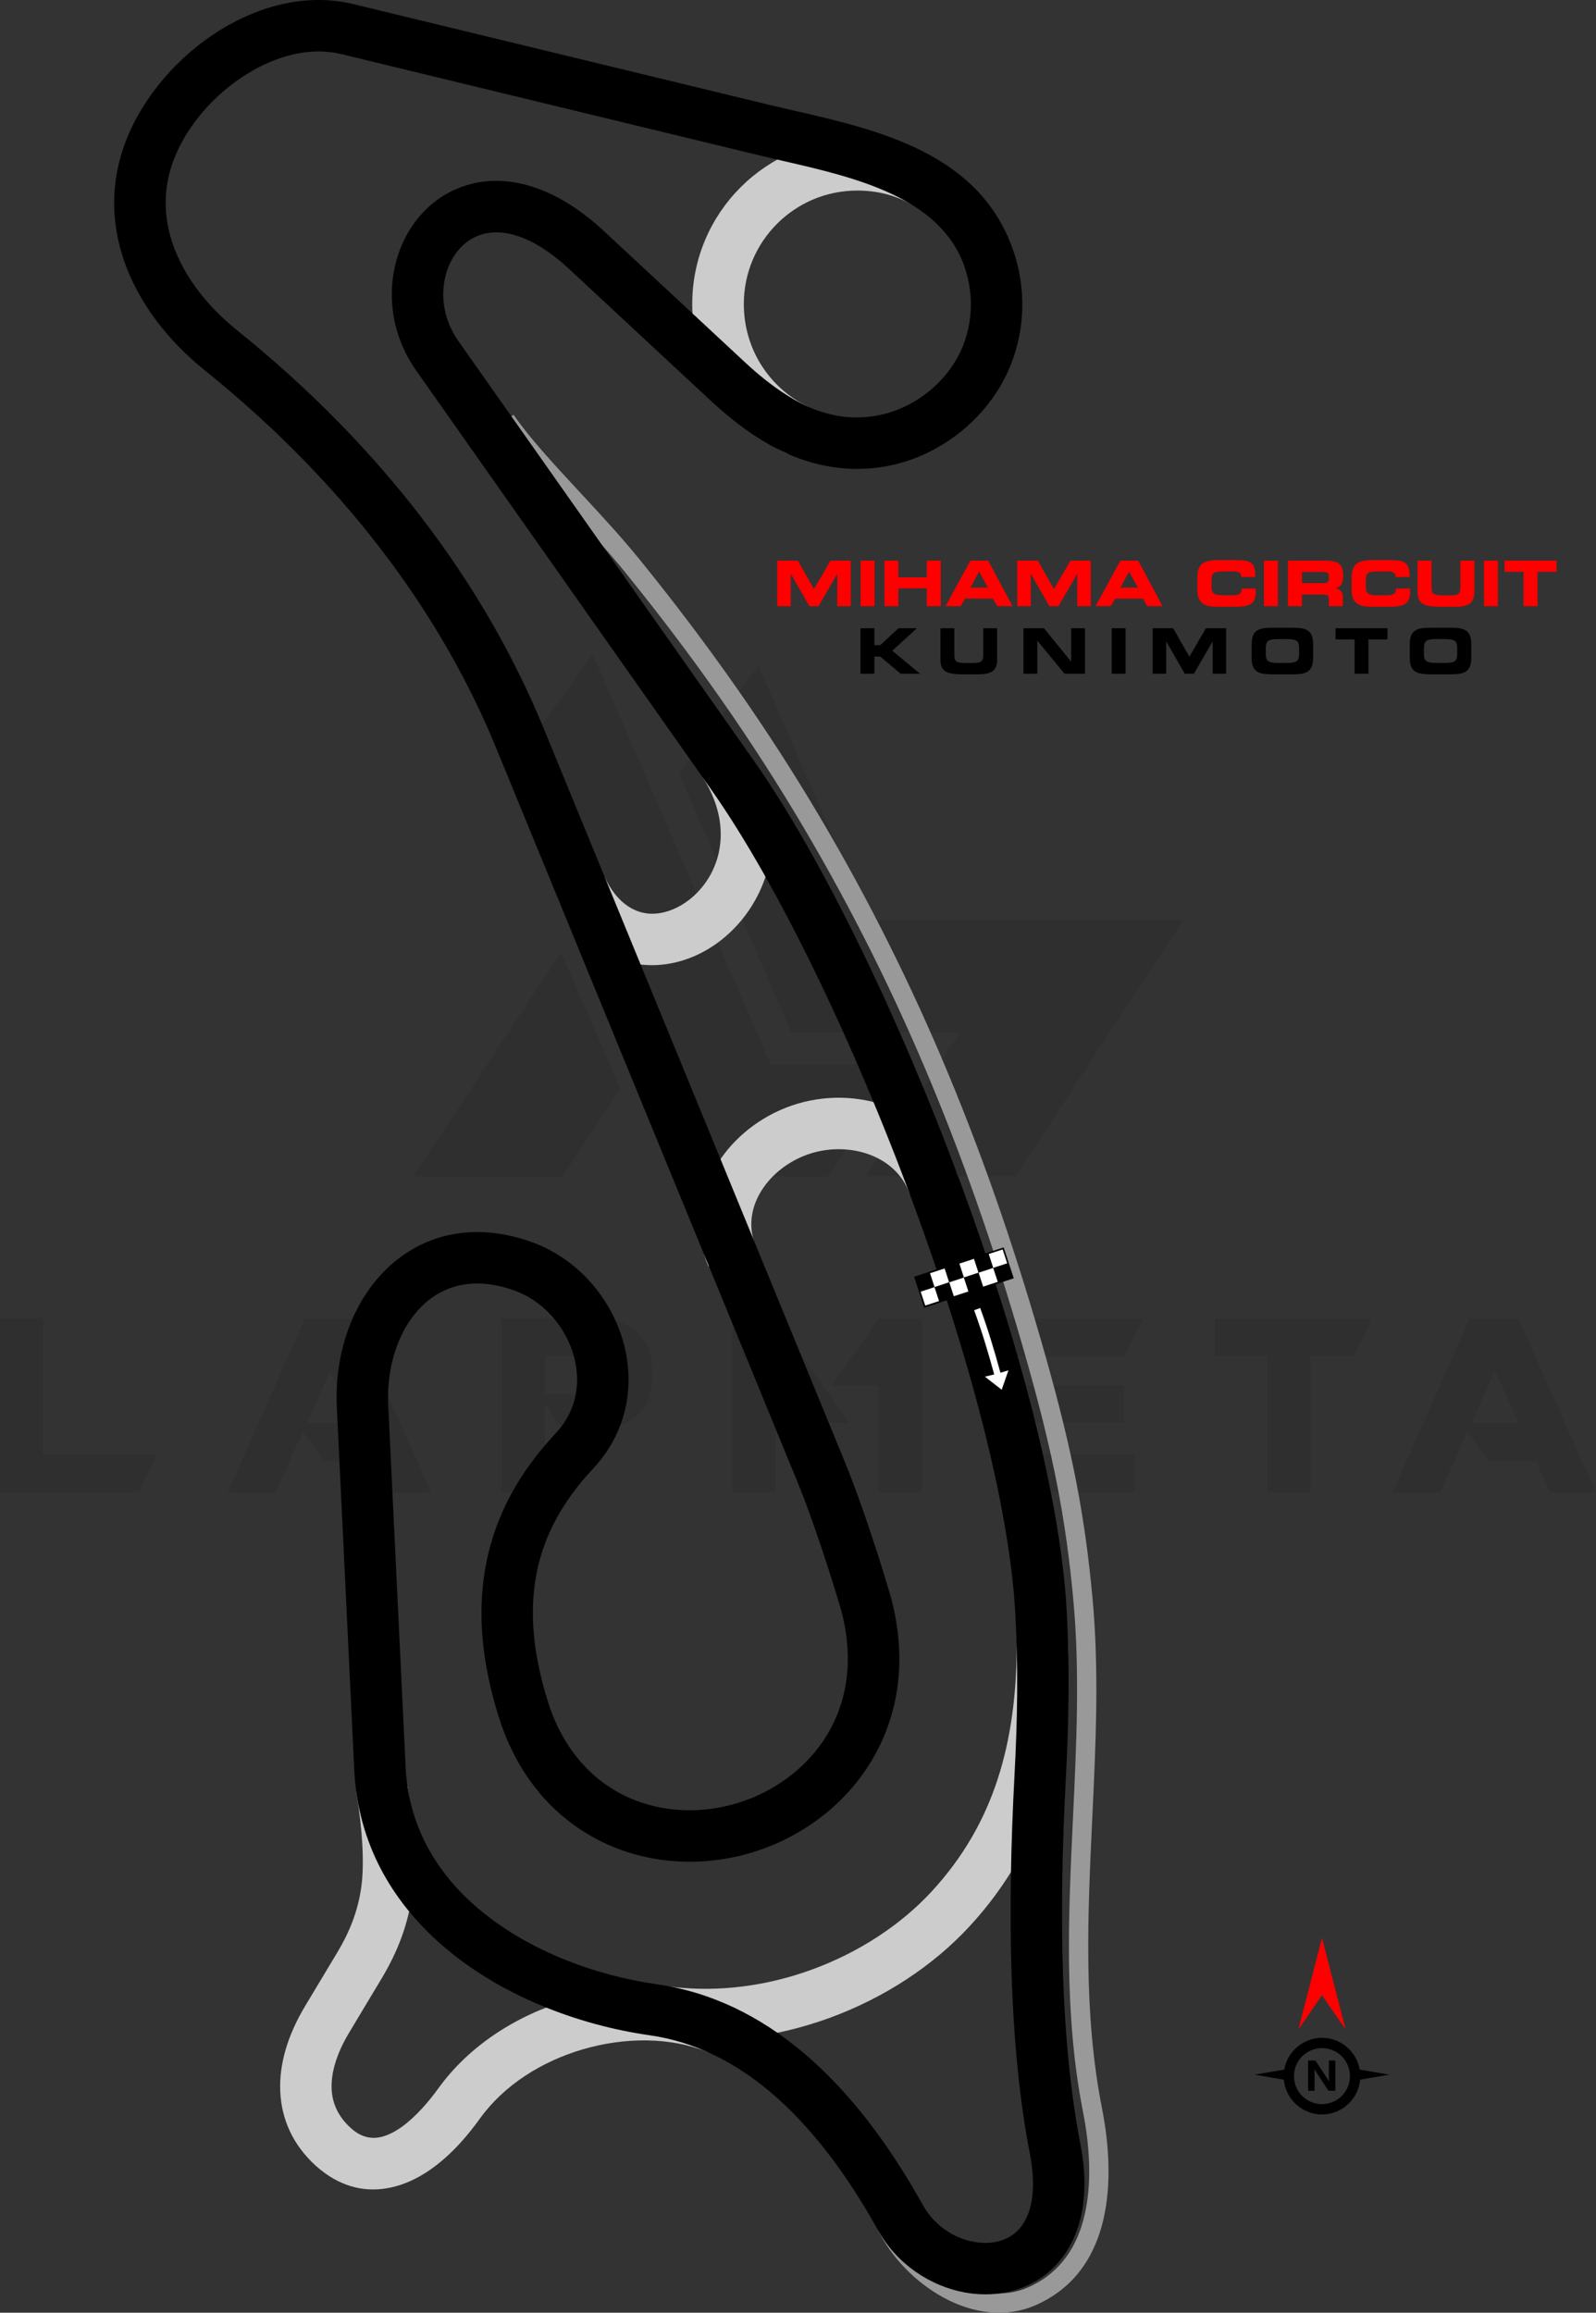 <?xml version="1.0" encoding="UTF-8"?>
<!DOCTYPE svg PUBLIC "-//W3C//DTD SVG 1.1//EN" "http://www.w3.org/Graphics/SVG/1.1/DTD/svg11.dtd">
<!-- Creator: CorelDRAW -->
<svg xmlns="http://www.w3.org/2000/svg" xml:space="preserve" width="174.658mm" height="253.014mm" version="1.1" style="shape-rendering:geometricPrecision; text-rendering:geometricPrecision; image-rendering:optimizeQuality; fill-rule:evenodd; clip-rule:evenodd"
viewBox="0 0 11683.12 16924.47"
 xmlns:xlink="http://www.w3.org/1999/xlink"
 xmlns:xodm="http://www.corel.com/coreldraw/odm/2003">
 <rect x="0" y="0" width="11683.12" height="16924.47" fill="#333333" stroke="none"/>
 <defs>
  <style type="text/css">
   <![CDATA[
    .fil4 {fill:black}
    .fil5 {fill:white}
    .fil8 {fill:black;fill-rule:nonzero}
    .fil3 {fill:black;fill-rule:nonzero}
    .fil2 {fill:#999999;fill-rule:nonzero}
    .fil1 {fill:#CCCCCC;fill-rule:nonzero}
    .fil6 {fill:red;fill-rule:nonzero}
    .fil7 {fill:white;fill-rule:nonzero}
    .fil0 {fill:black;fill-opacity:0.071}
   ]]>
  </style>
 </defs>
 <g id="Layer_x0020_1">
  <path class="fil0" d="M-0 10919.43l0 -1272.84 316.1 0 0 996.78 830.3 0 -126.44 276.06 -1019.95 0zm3757.39 -5323.15l1314.98 3013.5 988.35 0 537.37 -819.76 -954.63 0 -1304.45 -3002.96 -581.63 809.22zm1795.46 -724.93l811.33 1865 2294.9 0 -1224.37 1871.33 -1095.82 0 0 -2.11 686.99 -1049.46 -1232.8 0 -821.87 -1892.4 581.63 -792.36zm-1011.53 3093.58l-421.47 644.85 -1095.81 0 0 -2.11 1083.17 -1637.41 434.11 994.66zm-1384.52 2956.61l-337.17 0 -103.26 -229.7 -343.5 0 -155.94 -212.84 -200.19 442.54 -349.82 0 564.76 -1272.84 356.14 0 568.98 1272.84zm-566.88 -509.98l-172.8 -379.32 -168.59 379.32 341.39 0zm1401.39 -206.51l383.54 0c54.79,-16.86 82.18,-67.44 80.08,-151.73 0,-69.55 -33.71,-113.8 -105.36,-130.66l-358.25 0 0 282.39zm126.44 252.88l-128.55 -185.45 0 646.95 -316.1 0 0 -1272.84 760.75 0c223.38,40.04 337.17,160.16 339.28,364.57l0 75.87c-2.11,206.51 -113.8,330.85 -335.07,368.79l-320.32 -0.01 0 2.11zm2096.81 -46.37l-316.1 0 -219.16 -303.45 -0.01 811.33 -318.2 0 0 -1272.84 316.1 0 537.38 764.96zm219.16 -762.86l316.1 0 0 1270.73 -318.21 0 0 -779.71 -343.5 0 345.61 -491.02zm1871.32 994.67l0 276.06 -967.27 0 0 -276.06 967.27 0zm-75.86 -505.76l0 271.85 -891.41 0 0 -271.85 891.41 0.01zm139.08 -488.91l-139.08 278.17 -891.41 0 0 -278.17 1030.49 0zm906.16 273.95l-381.43 0 0 -273.95 1148.51 0 -128.55 273.95 -318.21 0 0 996.78 -318.22 0 0 -996.78 -2.11 0zm2408.7 998.88l-337.18 0 -103.26 -229.7 -343.49 0 -155.94 -212.84 -200.2 442.54 -349.82 0 564.76 -1272.84 356.14 0 568.98 1272.84zm-566.88 -509.98l-172.8 -379.32 -168.59 379.32 341.39 0z"/>
  <path class="fil1" d="M5316.64 14666.07c96.52,38.28 143.73,147.57 105.45,244.09 -38.28,96.52 -147.57,143.73 -244.09,105.45 -271.53,-108.43 -602.43,-109.11 -911.54,-18.6 -300.8,88.07 -576.95,261.91 -752.94,506.07 -47.92,66.49 -95.37,125.53 -142.06,176.81 -150.23,165.03 -309.75,273.74 -470.97,318.56 -182.16,50.64 -359.09,21.93 -521.65,-95.25 -24.63,-17.75 -47.12,-35.87 -67.38,-54.3 -167.92,-152.87 -250.27,-338.74 -259.86,-542.11 -9.52,-201.93 55.58,-415.73 181.28,-625.23l237.23 -395.39c95.05,-158.41 151.55,-310.65 174.96,-478.94 24.35,-175.05 5.53,-430.69 -33.29,-671.48 -16.29,-102.63 62.46,-139.94 165.09,-156.22 102.63,-16.29 190.29,-5.4 206.57,97.23 44.77,277.79 64.48,568.43 34.76,782.09 -30.67,220.42 -103.35,417.62 -225.1,620.54l-237.23 395.39c-88.1,146.83 -134.09,288.9 -128.18,414.33 4.89,103.78 48.44,200.03 137.45,281.06 12.88,11.72 24.03,20.97 33.45,27.76 63.44,45.73 131.81,57.13 201.62,37.72 90.74,-25.22 189.94,-96.75 292.5,-209.42 40.02,-43.95 78.62,-91.67 115.52,-142.88 227.03,-314.99 576.37,-537.22 953.52,-647.65 385.52,-112.88 804.38,-109.57 1154.89,30.4z"/>
  <path class="fil1" d="M4857.95 14911.11c-103.03,-13.03 -176,-107.13 -162.97,-210.17 13.03,-103.03 107.13,-176 210.17,-162.97 353.88,44.84 711.16,-5.68 1036.03,-123.83 345.98,-125.82 653.33,-327.89 879.14,-572.72 232.16,-251.71 385.64,-525.19 481.75,-818.46 98.14,-299.51 137.91,-620.82 140.99,-961.4 0.81,-103.85 85.67,-187.38 189.52,-186.57 103.85,0.81 187.38,85.67 186.57,189.52 -3.42,378.77 -48.18,737.72 -158.69,1074.96 -112.55,343.47 -291.91,663.33 -562.86,957.1 -265.65,288.02 -625.11,524.97 -1028.11,671.53 -377.61,137.33 -795.17,195.76 -1211.54,143z"/>
  <path class="fil1" d="M4426.35 6418.55c90.95,194.48 226.57,272.54 359.17,268.07 70.11,-2.35 142.23,-26.28 209.26,-67.25 70.65,-43.18 134.06,-104.46 182.74,-179.06 122.93,-188.39 150.6,-462.79 -33.16,-751.32l317.09 -202.05c276.51,434.14 226.59,859.69 31.69,1158.38 -80.1,122.76 -184.97,223.93 -302.21,295.57 -120.88,73.87 -256.33,117.19 -393.61,121.82 -275.01,9.26 -546.46,-131.66 -711.66,-484.88l340.69 -159.28z"/>
  <path class="fil1" d="M5908.17 2972.58c93.67,45.21 132.96,157.8 87.75,251.46 -45.21,93.67 -157.8,132.96 -251.46,87.75 -204.87,-99.56 -376.02,-254.91 -494.78,-446.01 -115.78,-186.33 -182.27,-406.17 -182.27,-641.03 0,-333.5 135.19,-635.45 353.77,-854.03 218.57,-218.57 520.53,-353.77 854.03,-353.77 104.06,0 206.1,13.46 304.98,39.1 101.03,26.2 195.94,64.65 283.68,114 90.82,50.9 123.17,165.8 72.27,256.62 -50.9,90.82 -165.8,123.17 -256.62,72.27 -61.54,-34.61 -126.4,-61.14 -193.72,-78.6 -65.31,-16.94 -135.7,-25.83 -210.58,-25.83 -229.28,0 -436.85,92.93 -587.08,243.16 -150.23,150.23 -243.16,357.8 -243.16,587.08 0,162.89 45.51,314.4 124.76,441.92 81.71,131.48 198.79,238.03 338.44,305.9z"/>
  <path class="fil1" d="M5185.24 9267.74c-6.01,-14.63 -11.43,-28.85 -16.25,-42.62 -84.91,-242.18 -48.16,-480.03 66.05,-679.91 108.95,-190.68 290.48,-345.7 502.68,-432.85 17.65,-7.25 35.1,-13.91 52.28,-19.93 480.07,-168.34 1051.45,26.74 1225.59,523.39l-355.43 123.88c-104.46,-297.88 -464.93,-390.49 -746.27,-291.83 -11.59,4.06 -22.64,8.26 -33.11,12.56 -135.33,55.57 -250.29,153.03 -318.32,272.09 -62.76,109.85 -83.5,239.05 -38.03,368.72 2.88,8.23 5.85,16.06 8.88,23.45l-348.06 143.05z"/>
  <path class="fil2" d="M6553.77 16257.9c161.82,327.04 599.99,644.79 972.51,480.94 208.6,-91.75 327.83,-254.35 389.53,-443.64 86,-263.79 63.19,-580.7 12.67,-837.37 -141.82,-720.52 -107.64,-1443.25 -73.66,-2161.96 25.22,-533.43 50.34,-1064.67 2.35,-1586.65 -27.33,-297.29 -64.3,-563.52 -117.61,-838.12 -53.17,-273.86 -122.67,-555.44 -215.18,-884.11 -207.4,-736.82 -440.84,-1420.21 -711.14,-2069.55 -270.1,-648.83 -577.06,-1263.7 -931.7,-1863.95 -187.42,-317.23 -388.45,-629.29 -605.17,-938.96 -217.19,-310.33 -451.31,-620.06 -704.48,-931.96 -131.64,-162.18 -283.21,-325.42 -429.46,-482.92 -192.23,-207.04 -375.41,-404.32 -499.09,-584.06l116.15 -80.2c117.49,170.75 297.49,364.6 486.37,568.03 147.24,158.58 299.85,322.93 435.54,490.11 254.48,313.51 490.61,625.99 710.55,940.25 220.4,314.92 423.44,629.92 611.26,947.82 358.04,605.99 667.91,1226.69 940.56,1881.65 272.44,654.46 507.69,1343.15 716.67,2085.58 93.61,332.54 163.98,617.79 217.95,895.74 53.83,277.22 91.32,547.89 119.27,851.94 48.96,532.5 23.63,1068.14 -1.81,1606.01 -33.55,709.66 -67.3,1423.28 71.45,2128.22 54.14,275.06 77.8,617.08 -17.1,908.16 -73.41,225.2 -216.21,419.07 -466.96,529.37 -444.94,195.7 -960.09,-151.67 -1156.12,-547.85l126.65 -62.5z"/>
  <path class="fil3" d="M5841.27 10853.71l-2211.36 -5384.8c-186.85,-455 -459.7,-955.82 -854.15,-1466.94 -332.31,-430.61 -751.04,-868.52 -1277.49,-1292.61 -268.05,-215.93 -479.6,-488.66 -586.2,-790.24 -99.31,-280.98 -108.23,-584.93 10.45,-890.47 125.66,-323.52 384.95,-622.51 694.87,-812.34 295.18,-180.79 640,-265.93 967.89,-186.53l3046.68 737.72c41.73,10.1 111.63,26.15 182.85,42.51 616.58,141.6 1345.01,308.9 1596.55,1006.41 62.82,174.23 83.88,356.62 66.06,532.59 -18.23,179.89 -76.71,353.67 -172.41,506.02 -136.76,217.74 -355.36,405.34 -621.31,503.36 -232.73,85.79 -501.61,103.51 -783.74,13.81 -118.44,-37.65 -236.72,-94.77 -354.81,-170.51 -114.5,-73.43 -230.27,-164.95 -347.25,-273.73l-1031.3 -959.05c-237.8,-221.14 -442.79,-289.49 -598.17,-263.02l-5.49 0.85c-65.56,12.11 -123.08,42.31 -170.18,85.05 -51.46,46.7 -91.16,108.17 -116.41,177.9 -57.37,158.43 -40.49,356.37 78.74,525.66l2159.23 3065.56c501.86,712.5 1073.51,1894.95 1520.3,3104.25 415.54,1124.73 725.11,2279.1 773,3109.19 11.87,205.76 15.93,413.28 14.35,621.2 -1.59,209.2 -8.72,411.52 -19.24,608.39 -26.9,503.18 -36.55,990.33 -21.29,1443.79 15.12,449.2 54.84,867.43 126.72,1237.95 73.03,376.45 7.27,651.56 -130.92,833.97 -87.37,115.33 -201.98,192.29 -329.45,233.99 -121.5,39.76 -254.31,46.28 -384.99,22.5 -250.57,-45.61 -496.21,-204.87 -635.69,-455.76 -225.5,-405.64 -487.61,-758.32 -791.02,-1013.4 -260.43,-218.94 -552.96,-366.4 -880.95,-413.04 -525.78,-74.76 -1105.01,-293.45 -1530.52,-668.99 -356.51,-314.66 -605.6,-736.89 -631.43,-1274.31l-127.39 -2649.43c-9.67,-201.27 19.85,-397.23 83.33,-572.4 70.61,-194.84 183.98,-365.15 333.27,-490.73 154.08,-129.62 344.02,-210.34 562.48,-220.84 140.4,-6.76 291.5,15.81 450.91,73.57 135.08,48.94 256.15,125.69 358.18,221.42 146.27,137.26 254.05,314.62 308.03,505.57 54.91,194.27 54.41,403.54 -17.14,600.99 -42.32,116.8 -109.22,228.47 -203.81,329.29 -217.75,232.04 -355.4,480.86 -411.15,755.23 -56.64,278.79 -30.88,590.26 79.08,943.58 5.63,18.1 11.49,35.75 17.55,52.92 116.51,330 328.61,544.39 576.2,655.02 249.57,111.51 537.46,120.4 802.27,37.99 14.8,-4.6 29.39,-9.45 43.75,-14.52 263.46,-93.01 499.21,-278.21 635.04,-534.42 118.16,-222.88 161.54,-502.07 82.98,-824.63 -14.05,-57.7 -79.28,-273.12 -159.03,-509.95 -53.47,-158.75 -112.83,-324.97 -166.47,-455.6zm-1863.3 -5527.85l2211.36 5384.8c57.4,139.78 119.72,314.06 175.33,479.19 82.73,245.67 152.07,476.01 167.88,540.92 102.41,420.48 43.02,789.78 -115.42,1088.64 -182.46,344.16 -495.22,591.56 -842.99,714.34 -19.04,6.72 -38.07,13.04 -57.03,18.94 -349.42,108.74 -732.4,95.61 -1067.73,-54.22 -337.31,-150.72 -624.24,-437.06 -778.25,-873.29 -7.71,-21.84 -15.04,-43.92 -21.98,-66.21 -128.88,-414.14 -157.51,-786.98 -87.94,-1129.4 70.47,-346.85 239.68,-656.26 505.55,-939.58 58.08,-61.89 98.81,-129.5 124.17,-199.5 43.28,-119.43 42.8,-248.79 8.28,-370.91 -35.46,-125.44 -106.6,-242.27 -203.3,-333.02 -65.72,-61.66 -142.96,-110.83 -228.39,-141.78 -110.63,-40.09 -212.62,-55.88 -304.9,-51.45 -131.81,6.33 -246.01,54.71 -338.3,132.34 -97.08,81.66 -172.39,196.81 -221.19,331.45 -46.79,129.11 -68.47,275.06 -61.2,426.39l127.39 2649.43c20.36,423.46 219.46,758.66 504.6,1010.32 365.59,322.66 871.57,511.75 1334.36,577.55 401.25,57.05 756.19,234.98 1069.73,498.58 341.79,287.36 632.1,675.74 878.03,1118.12 82.24,147.95 226.41,241.75 373.17,268.46 70,12.74 139.78,9.69 202.11,-10.7 56.34,-18.44 106.85,-52.24 145.09,-102.73 78.18,-103.19 111.82,-277.12 61.59,-536.05 -75.19,-387.58 -116.76,-825.79 -132.62,-1296.95 -15.71,-466.89 -6.01,-964.08 21.29,-1474.76 10.62,-198.69 17.77,-396.39 19.24,-590.69 1.48,-195.58 -2.58,-395.13 -14.35,-599.09 -45.57,-789.89 -346.41,-1905.31 -750.87,-3000.05 -436.33,-1181.02 -990.96,-2330.6 -1474.59,-3017.22l-2159.23 -3065.56c-194.87,-276.68 -220.67,-605.07 -124.46,-870.78 46.02,-127.09 119.88,-240.48 216.69,-328.34 98.04,-88.98 219,-151.94 358.13,-177.3l7.8 -1.51c262.27,-44.69 582.4,46.6 918.2,358.89l1031.3 959.05c100.36,93.33 198.45,171.05 294.15,232.43 92.1,59.07 180.45,102.37 264.86,129.21 194.67,61.89 380.04,49.72 540.39,-9.38 185.38,-68.33 337.53,-198.75 432.53,-349.98 64.51,-102.71 103.99,-220.27 116.35,-342.31 12.39,-122.37 -2.07,-248.72 -45.4,-368.88 -181.39,-503 -801.65,-645.46 -1326.66,-766.02 -55.19,-12.67 -109.2,-25.08 -187.28,-43.98l-3046.68 -737.72c-222.9,-53.97 -467.43,10.11 -683.24,142.29 -242.37,148.45 -443.91,379.09 -540,626.5 -83.39,214.69 -76.63,429.68 -6.03,629.41 82.5,233.4 251.13,448.42 466.75,622.12 550.9,443.78 990.08,903.32 1339.43,1356.02 417.02,540.37 706,1071.1 904.29,1553.97z"/>
  <g id="_2378566612064">
   <g>
    <rect class="fil4" transform="matrix(1.387 -0.454 0.454 1.387 6698.84 9346.95)" width="77.43" height="77.43"/>
    <rect class="fil5" transform="matrix(1.387 -0.454 0.454 1.387 6806.26 9311.79)" width="77.43" height="77.43"/>
    <rect class="fil4" transform="matrix(1.387 -0.454 0.454 1.387 6913.67 9276.62)" width="77.43" height="77.43"/>
    <rect class="fil5" transform="matrix(1.387 -0.454 0.454 1.387 7021.09 9241.45)" width="77.43" height="77.43"/>
    <rect class="fil4" transform="matrix(1.387 -0.454 0.454 1.387 7128.5 9206.29)" width="77.43" height="77.43"/>
    <rect class="fil5" transform="matrix(1.387 -0.454 0.454 1.387 7235.92 9171.12)" width="77.43" height="77.43"/>
    <rect class="fil5" transform="matrix(1.387 -0.454 0.454 1.387 6734.01 9454.37)" width="77.43" height="77.43"/>
    <rect class="fil4" transform="matrix(1.387 -0.454 0.454 1.387 6841.42 9419.2)" width="77.43" height="77.43"/>
    <rect class="fil5" transform="matrix(1.387 -0.454 0.454 1.387 6948.84 9384.04)" width="77.43" height="77.43"/>
    <rect class="fil4" transform="matrix(1.387 -0.454 0.454 1.387 7056.25 9348.87)" width="77.43" height="77.43"/>
    <rect class="fil5" transform="matrix(1.387 -0.454 0.454 1.387 7163.67 9313.7)" width="77.43" height="77.43"/>
    <rect class="fil4" transform="matrix(1.387 -0.454 0.454 1.387 7271.09 9278.54)" width="77.43" height="77.43"/>
   </g>
   <path class="fil3" d="M7348.94 9134.13l72.15 220.42 -655.67 214.65 -74 -225.99c218.48,-71.8 437.13,-143.14 655.7,-214.69l1.83 5.61zm23.98 111.07l-33.32 -101.8 -633.31 207.32 66.64 203.65 633.31 -207.34 -33.33 -101.83z"/>
  </g>
  <g id="_2378566612208">
   <path class="fil3" d="M9677.27 14912.88c77.28,0 147.31,31.38 198.03,82.08l0.15 0.15c39.99,39.99 67.94,92.01 77.98,150.12l216.07 37.22 -213.17 36.72c-6.17,67.03 -35.92,127.2 -80.89,172.17l-0.15 0c-50.72,50.7 -120.75,82.08 -198.03,82.08 -77.39,0 -147.48,-31.38 -198.19,-82.08 -44.96,-44.96 -74.72,-105.15 -80.88,-172.17l-213.17 -36.72 216.07 -37.22c10.04,-58.11 37.98,-110.12 77.98,-150.12l0 -0.15c50.7,-50.7 120.79,-82.08 198.19,-82.08zm97.75 387.34l-50.32 0 -91.29 -139.13c-5.32,-8.12 -9.07,-14.23 -11.12,-18.35l-0.59 0c0.8,7.81 1.21,19.77 1.21,35.79l0 121.69 -47.11 0 0 -221.4 53.77 0 87.85 134.77c4,6.11 7.69,12.12 11.12,18.07l0.63 0c-0.84,-5.11 -1.26,-15.28 -1.26,-30.41l0 -122.43 47.11 0 0 221.4zm47.21 -252.04c-37.06,-37.02 -88.33,-59.93 -144.96,-59.93 -56.58,0 -107.83,22.94 -144.89,60 -37.1,36.99 -60.01,88.26 -60.01,144.89 0,56.58 22.95,107.83 60.01,144.89 37.06,37.06 88.3,60 144.89,60 56.63,0 107.9,-22.9 144.96,-59.93 36.99,-37.13 59.93,-88.38 59.93,-144.96 0,-56.63 -22.9,-107.9 -59.93,-144.97z"/>
   <polygon class="fil6" points="9677.28,14600.62 9504.75,14851.62 9677.28,14180.51 9849.81,14851.62 "/>
  </g>
  <path class="fil7" d="M7332.62 10170.11l49.44 -142.08 -58.66 17.83c-43.38,-159.77 -91.31,-318.44 -148.18,-473.96l-44.31 16.24c56.36,154.26 103.96,311.59 146.94,470.06l-68.26 16.22 123.03 95.69z"/>
  <g id="_2378566615040">
   <path class="fil6" d="M5788.64 4435.9l-98.97 0 0 -333.12 150.21 0 118.76 208.03 120.81 -208.03 148.16 0 0 333.12 -98.52 0 0 -237.36 -137.54 237.36 -66.44 0 -136.47 -237.36 0 237.36zm613.17 0l-101.72 0 0 -333.12 101.72 0 0 333.12zm174.2 0l-101.72 0 0 -333.12 101.72 0 0 122.34 208.49 0 0 -122.34 102.18 0 0 333.12 -102.18 0 0 -130.13 -208.49 0 0 130.13zm527.79 -135.63l128 0 -64.61 -117.84 -63.39 117.84zm-70.95 135.63l-110.97 0 181.91 -333.12 129.83 0 178.55 333.12 -111.65 0 -32.23 -55.45 -202.99 0 -32.46 55.45zm512.59 0l-98.97 0 0 -333.12 150.21 0 118.76 208.03 120.81 -208.03 148.16 0 0 333.12 -98.52 0 0 -237.36 -137.54 237.36 -66.44 0 -136.47 -237.36 0 237.36zm656.24 -135.63l128 0 -64.61 -117.84 -63.39 117.84zm-70.95 135.63l-110.97 0 181.91 -333.12 129.83 0 178.55 333.12 -111.65 0 -32.23 -55.45 -202.99 0 -32.46 55.45zm955.22 -213.07l0 -3.36c0,-12.91 -4.28,-22.38 -12.91,-28.41 -8.55,-6.03 -22.15,-9.02 -40.78,-9.02l-81.49 0c-34.9,0 -57.28,4.2 -67.21,12.6 -9.93,8.4 -14.89,25.97 -14.89,52.77l0 46.28c0,24.05 5.5,40.55 16.57,49.49 11,8.94 32.84,13.44 65.53,13.44l59.11 0c32.38,0 53.53,-3.28 63.61,-9.77 10.08,-6.49 15.12,-18.48 15.12,-36.12l0 -3.59 103.1 0c0,0.46 0.07,1.3 0.23,2.45 0.46,9.69 0.69,16.95 0.69,21.76 0,21.39 -2.68,38.95 -8.09,52.85 -5.34,13.9 -13.75,25.05 -25.28,33.45 -10.84,8.02 -25.36,13.75 -43.45,17.18 -18.18,3.44 -44.76,5.2 -79.73,5.2l-113.71 0c-34.75,0 -60.33,-1.83 -76.75,-5.58 -16.34,-3.74 -30.4,-10.08 -42,-19.09 -13.45,-10.62 -23.22,-23.6 -29.33,-39.1 -6.11,-15.43 -9.16,-34.97 -9.16,-58.57l0 -90.81c0,-47.73 11.3,-81.03 33.98,-99.89 22.68,-18.86 63.77,-28.34 123.26,-28.34l113.71 0c36.51,0 63.39,1.61 80.72,4.89 17.26,3.28 30.93,8.86 40.94,16.57 10.61,8.1 18.4,18.94 23.37,32.61 4.96,13.6 7.49,30.7 7.49,51.32 0,4.89 0,8.71 -0.08,11.3 -0.07,2.6 -0.3,5.12 -0.61,7.49l-101.95 0zm268.36 213.07l-101.72 0 0 -333.12 101.72 0 0 333.12zm337.78 -250.19l-161.75 0 0 81.57 161.75 0c13.51,0 23.06,-3.21 28.48,-9.55 5.42,-6.34 8.17,-17.8 8.17,-34.37 0,-13.14 -2.9,-22.68 -8.71,-28.72 -5.8,-5.95 -15.12,-8.94 -27.95,-8.94zm3.74 -82.93c52.85,0 88.74,7.87 107.84,23.52 19.09,15.66 28.64,44.22 28.64,85.69 0,28.79 -4.27,50.18 -12.76,64.22 -8.48,13.98 -22.76,23.37 -42.69,28.18 17.57,4.2 30.78,11.53 39.56,22.15 8.78,10.62 13.21,24.29 13.21,41.16l0 68.2 -101.8 0 0 -50.78c0,-13.14 -3.06,-22.15 -9.24,-27.04 -6.18,-4.96 -18.4,-7.4 -36.58,-7.4l-151.67 0 0 85.23 -102.18 0 0 -333.12 267.67 0zm519.54 120.05l0 -3.36c0,-12.91 -4.28,-22.38 -12.91,-28.41 -8.55,-6.03 -22.15,-9.02 -40.78,-9.02l-81.49 0c-34.9,0 -57.28,4.2 -67.21,12.6 -9.93,8.4 -14.89,25.97 -14.89,52.77l0 46.28c0,24.05 5.5,40.55 16.57,49.49 11,8.94 32.84,13.44 65.53,13.44l59.11 0c32.38,0 53.53,-3.28 63.61,-9.77 10.08,-6.49 15.12,-18.48 15.12,-36.12l0 -3.59 103.1 0c0,0.46 0.07,1.3 0.23,2.45 0.46,9.69 0.69,16.95 0.69,21.76 0,21.39 -2.68,38.95 -8.09,52.85 -5.34,13.9 -13.75,25.05 -25.28,33.45 -10.84,8.02 -25.36,13.75 -43.45,17.18 -18.18,3.44 -44.76,5.2 -79.73,5.2l-113.71 0c-34.75,0 -60.33,-1.83 -76.75,-5.58 -16.34,-3.74 -30.4,-10.08 -42,-19.09 -13.45,-10.62 -23.22,-23.6 -29.33,-39.1 -6.11,-15.43 -9.16,-34.97 -9.16,-58.57l0 -90.81c0,-47.73 11.3,-81.03 33.98,-99.89 22.68,-18.86 63.77,-28.34 123.26,-28.34l113.71 0c36.51,0 63.39,1.61 80.72,4.89 17.26,3.28 30.93,8.86 40.94,16.57 10.61,8.1 18.4,18.94 23.37,32.61 4.96,13.6 7.49,30.7 7.49,51.32 0,4.89 0,8.71 -0.08,11.3 -0.07,2.6 -0.3,5.12 -0.61,7.49l-101.95 0zm162.06 -120.05l101.72 0 0 197.49c0,22.53 5.12,37.65 15.35,45.29 10.23,7.71 32.46,11.53 66.74,11.53l57.73 0c28.56,0 47.65,-4.05 57.35,-12.22 9.7,-8.09 14.51,-22.98 14.51,-44.6l0 -197.49 101.72 0 0 229.03c0,39.25 -10.54,67.13 -31.61,83.55 -21.16,16.42 -57.58,24.67 -109.51,24.67l-113.64 0c-61.1,0 -103.1,-7.87 -126.01,-23.53 -22.91,-15.65 -34.36,-43.91 -34.36,-84.69l0 -229.03zm587.35 333.12l-101.72 0 0 -333.12 101.72 0 0 333.12zm290.13 0l-101.73 0 0 -251.56 -139.29 0 0 -81.56 380.32 0 0 81.56 -139.29 0 0 251.56z"/>
   <path class="fil8" d="M6400.65 4721.34l42.77 0 133.34 -123.72 135.09 0 -180.08 164.42 203.83 168.7 -141.44 0 -150.75 -126.01 -42.77 0 0 126.01 -101.72 0 0 -333.12 101.72 0 0 123.72zm483.6 -123.72l101.72 0 0 197.49c0,22.53 5.12,37.65 15.35,45.29 10.23,7.71 32.46,11.53 66.74,11.53l57.73 0c28.56,0 47.65,-4.05 57.35,-12.22 9.7,-8.09 14.51,-22.98 14.51,-44.6l0 -197.49 101.72 0 0 229.03c0,39.25 -10.54,67.13 -31.61,83.55 -21.16,16.42 -57.58,24.67 -109.51,24.67l-113.64 0c-61.1,0 -103.1,-7.87 -126.01,-23.53 -22.91,-15.65 -34.36,-43.91 -34.36,-84.69l0 -229.03zm1057.96 333.12l-148.99 0 -199.7 -242.32 0 242.32 -101.72 0 0 -333.12 150.6 0 198.55 244.3 0 -244.3 101.27 0 0 333.12zm297.41 0l-101.72 0 0 -333.12 101.72 0 0 333.12zm297.02 0l-98.97 0 0 -333.12 150.21 0 118.76 208.03 120.81 -208.03 148.16 0 0 333.12 -98.52 0 0 -237.36 -137.54 237.36 -66.44 0 -136.47 -237.36 0 237.36zm791.36 4.13c-38.95,0 -67.43,-1.76 -85.45,-5.27 -18.1,-3.51 -32.76,-9.55 -44.07,-18.03 -12.83,-9.55 -22.07,-22.07 -27.8,-37.49 -5.65,-15.51 -8.48,-35.97 -8.48,-61.48l0 -90.8c0,-27.88 2.82,-50.02 8.48,-66.29 5.73,-16.27 14.97,-29.17 27.8,-38.72 11.15,-8.39 26.04,-14.35 44.6,-17.95 18.56,-3.59 46.74,-5.34 84.47,-5.34l119.74 0c37.88,0 66.21,1.76 84.93,5.34 18.71,3.59 33.6,9.63 44.6,17.95 12.37,9.4 21.46,22.23 27.18,38.49 5.73,16.35 8.64,37.12 8.64,62.55l0 92.71c0,25.73 -2.9,46.58 -8.64,62.62 -5.73,16.03 -14.81,28.86 -27.18,38.41 -11.15,8.48 -25.97,14.52 -44.3,18.03 -18.33,3.51 -46.74,5.27 -85.23,5.27l-119.29 0zm27.49 -83.4l64.68 0c35.97,0 59.87,-4.5 71.63,-13.51 11.84,-9.02 17.72,-25.74 17.72,-50.18l0 -47.2c0,-24.44 -5.88,-41.16 -17.72,-50.18 -11.76,-9.01 -35.67,-13.52 -71.63,-13.52l-65.07 0c-36.74,0 -60.79,4.58 -72.24,13.67 -11.38,9.09 -17.11,26.35 -17.11,51.85l0 46.28c0,23.98 6.03,40.4 18.03,49.33 11.99,8.94 35.89,13.44 71.71,13.44zm661.84 79.27l-101.73 0 0 -251.56 -139.29 0 0 -81.56 380.32 0 0 81.56 -139.29 0 0 251.56zm468.24 4.13c-38.95,0 -67.43,-1.76 -85.45,-5.27 -18.1,-3.51 -32.76,-9.55 -44.07,-18.03 -12.83,-9.55 -22.07,-22.07 -27.8,-37.49 -5.65,-15.51 -8.48,-35.97 -8.48,-61.48l0 -90.8c0,-27.88 2.82,-50.02 8.48,-66.29 5.73,-16.27 14.97,-29.17 27.8,-38.72 11.15,-8.39 26.04,-14.35 44.6,-17.95 18.56,-3.59 46.74,-5.34 84.47,-5.34l119.74 0c37.88,0 66.21,1.76 84.93,5.34 18.71,3.59 33.6,9.63 44.6,17.95 12.37,9.4 21.46,22.23 27.18,38.49 5.73,16.35 8.64,37.12 8.64,62.55l0 92.71c0,25.73 -2.9,46.58 -8.64,62.62 -5.73,16.03 -14.81,28.86 -27.18,38.41 -11.15,8.48 -25.97,14.52 -44.3,18.03 -18.33,3.51 -46.74,5.27 -85.23,5.27l-119.29 0zm27.49 -83.4l64.68 0c35.97,0 59.87,-4.5 71.63,-13.51 11.84,-9.02 17.72,-25.74 17.72,-50.18l0 -47.2c0,-24.44 -5.88,-41.16 -17.72,-50.18 -11.76,-9.01 -35.67,-13.52 -71.63,-13.52l-65.07 0c-36.74,0 -60.79,4.58 -72.24,13.67 -11.38,9.09 -17.11,26.35 -17.11,51.85l0 46.28c0,23.98 6.03,40.4 18.03,49.33 11.99,8.94 35.89,13.44 71.71,13.44z"/>
  </g>
 </g>
</svg>
